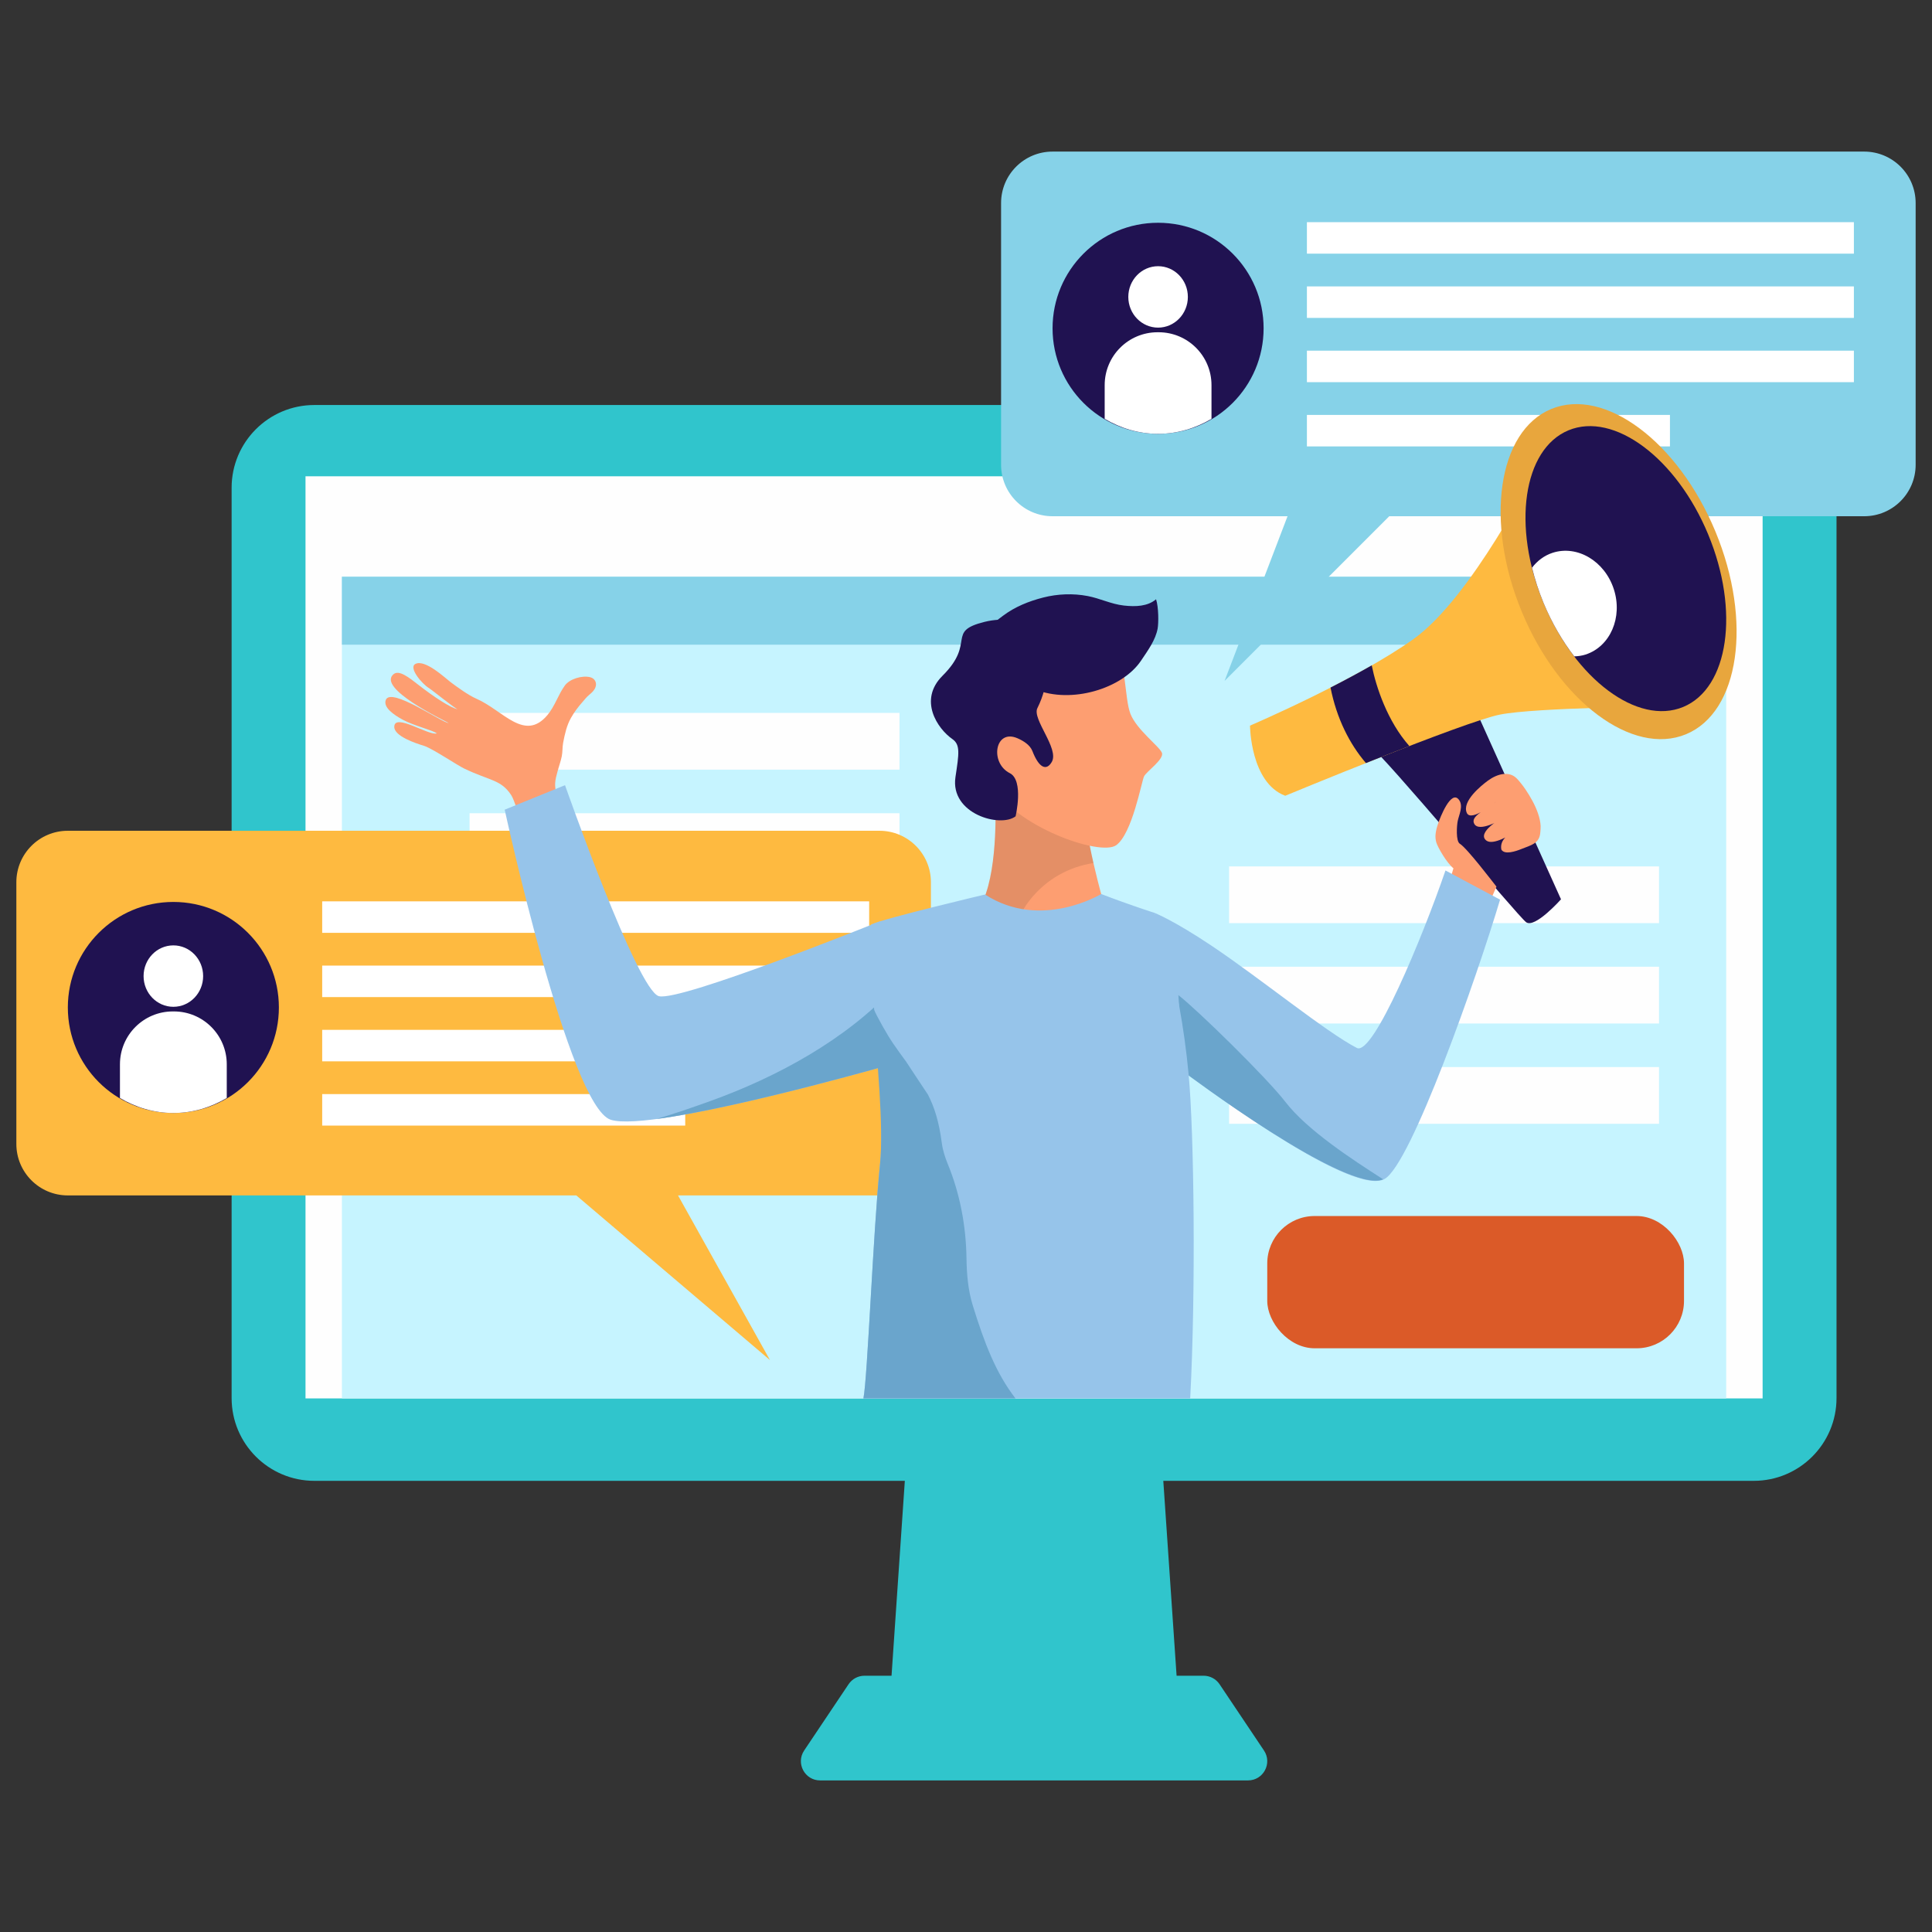 <?xml version="1.0" encoding="UTF-8"?><svg id="Layer_3" xmlns="http://www.w3.org/2000/svg" width="720" height="720" viewBox="0 0 720 720"><rect x="0" y="0" width="720" height="720" fill="#333333" stroke="none"/><defs><style>.cls-1{fill:#30c5cc;}.cls-1,.cls-2,.cls-3,.cls-4,.cls-5,.cls-6,.cls-7,.cls-8,.cls-9,.cls-10,.cls-11,.cls-12,.cls-13{stroke-width:0px;}.cls-2{fill:#6aa5cc;}.cls-3{fill:#201251;}.cls-4{fill:#e8a63d;}.cls-5{fill:#fd9e71;}.cls-6{fill:#feba40;}.cls-7{fill:#c6f4ff;}.cls-8{fill:#db5a28;}.cls-9{fill:#fff;}.cls-10{fill:#000;opacity:.1;}.cls-11{fill:#86d2e8;}.cls-12{fill:#96c4ea;}.cls-13{fill:#fefefe;}</style></defs><polygon class="cls-1" points="440.139 648.811 330.593 648.811 339.597 516.756 431.134 516.756 440.139 648.811"/><path class="cls-1" d="M454.495,627.668c-1.329-1.983-3.559-3.174-5.947-3.174h-126.365c-2.387,0-4.618,1.191-5.948,3.174l-16.55,24.695c-3.188,4.756.22,11.145,5.947,11.145h159.466c5.726,0,9.135-6.388,5.947-11.145l-16.55-24.695Z"/><path class="cls-1" d="M117.148,150.936h536.436c17.015,0,30.829,13.814,30.829,30.829v339.269c0,17.015-13.814,30.829-30.829,30.829H117.148c-17.016,0-30.83-13.814-30.83-30.83V181.766c0-17.016,13.814-30.83,30.83-30.83Z"/><rect class="cls-13" x="113.854" y="177.498" width="543.022" height="343.651"/><rect class="cls-7" x="127.42" y="214.923" width="515.89" height="306.226"/><rect class="cls-11" x="127.42" y="214.923" width="515.89" height="25.333"/><rect class="cls-13" x="458.054" y="322.884" width="160.214" height="21.149"/><rect class="cls-13" x="458.054" y="360.272" width="160.214" height="21.149"/><rect class="cls-13" x="458.054" y="397.662" width="160.214" height="21.148"/><rect class="cls-13" x="175" y="265.679" width="160.215" height="21.149"/><rect class="cls-13" x="175" y="303.068" width="160.215" height="21.148"/><path class="cls-6" d="M327.748,309.602H25.273c-10.592,0-19.179,8.586-19.179,19.179v97.537c0,10.592,8.586,19.179,19.179,19.179h189.498l72.179,61.371-34.273-61.371h75.071c10.592,0,19.179-8.587,19.179-19.179v-97.537c0-10.592-8.586-19.179-19.179-19.179Z"/><rect class="cls-9" x="120.07" y="335.904" width="203.842" height="11.736"/><rect class="cls-9" x="120.07" y="359.849" width="203.842" height="11.736"/><rect class="cls-9" x="120.07" y="383.794" width="203.842" height="11.736"/><rect class="cls-9" x="120.07" y="407.739" width="135.293" height="11.736"/><path class="cls-3" d="M103.932,375.454c0,21.719-17.607,39.326-39.326,39.326s-39.325-17.607-39.325-39.326,17.606-39.325,39.325-39.325,39.326,17.606,39.326,39.325Z"/><ellipse class="cls-9" cx="64.606" cy="363.761" rx="11.098" ry="11.445"/><path class="cls-9" d="M64.805,376.93h-.398c-10.882,0-19.703,8.821-19.703,19.703v12.562c5.857,3.463,12.604,5.584,19.902,5.584s14.045-2.121,19.902-5.584v-12.562c0-10.882-8.822-19.703-19.703-19.703Z"/><path class="cls-11" d="M694.727,56.492h-302.475c-10.592,0-19.179,8.586-19.179,19.178v97.538c0,10.592,8.586,19.179,19.179,19.179h87.578l-23.466,61.372,61.371-61.372h176.992c10.592,0,19.179-8.586,19.179-19.179v-97.538c0-10.592-8.587-19.178-19.179-19.178Z"/><rect class="cls-9" x="487.049" y="82.794" width="203.842" height="11.737"/><rect class="cls-9" x="487.049" y="106.739" width="203.842" height="11.736"/><rect class="cls-9" x="487.049" y="130.684" width="203.842" height="11.736"/><rect class="cls-9" x="487.049" y="154.629" width="135.293" height="11.736"/><path class="cls-3" d="M470.91,122.344c0,21.719-17.607,39.325-39.325,39.325s-39.325-17.606-39.325-39.325,17.606-39.325,39.325-39.325,39.325,17.606,39.325,39.325Z"/><path class="cls-9" d="M442.682,110.652c0,6.321-4.968,11.445-11.097,11.445s-11.097-5.124-11.097-11.445c0-6.321,4.968-11.446,11.097-11.446s11.097,5.125,11.097,11.446Z"/><path class="cls-9" d="M431.784,123.821h-.398c-10.882,0-19.703,8.821-19.703,19.703v12.563c5.856,3.462,12.604,5.584,19.902,5.584s14.045-2.121,19.902-5.584v-12.563c0-10.882-8.821-19.703-19.703-19.703Z"/><rect class="cls-8" x="472.269" y="453.176" width="155.31" height="49.291" rx="17.67" ry="17.67"/><path class="cls-5" d="M403.672,296.764c-8.058,1.549-16.529,1.756-24.268,1.073-2.832-.249-5.74-.895-8.522-1.856.393,10.106.471,33.791-6.721,43.597,0,0,2.589,11.647,23.616,11.993,21.026.347,23.396-15.52,23.396-15.52,0,0-7.072-24.381-7.501-39.288Z"/><path class="cls-10" d="M364.272,339.949c.066.203.171.484.323.826.014.032.035.071.05.105.162.356.375.769.652,1.227.012.02.02.037.033.057.283.461.646.969,1.07,1.493.057.071.118.142.179.214.907,1.076,2.148,2.227,3.813,3.31.094.062.181.123.277.184.836.524,1.786,1.024,2.845,1.49.136.06.286.115.426.174,1.111.465,2.319.897,3.69,1.259.657-5.333,2.685-10.536,6.193-14.927,6.208-7.769,14.419-12.267,23.677-13.744-1.794-7.89-3.615-17.514-3.826-24.851-8.058,1.549-16.529,1.756-24.268,1.073-2.832-.249-5.74-.895-8.522-1.856.393,10.106.471,33.791-6.721,43.597,0,0,.035.126.072.25.011.035.023.076.039.12Z"/><path class="cls-5" d="M374.542,240.045s34.457-10.175,39.944-1.83c5.486,8.345,4.492,21.824,6.778,27.762,2.286,5.941,10.834,12.198,11.749,14.573.915,2.377-5.728,6.911-6.651,8.767-.922,1.854-4.395,21.357-10.377,25.66-5.981,4.304-38.063-7.122-46.011-22.271-7.947-15.151-4.674-47.671,4.567-52.662Z"/><path class="cls-3" d="M390.234,246.093s1.048,8.455-3.629,17.802c-2.062,4.12,8.229,15.08,5.364,20.061-1.909,3.316-4.697,2.475-7.229-4.074-.869-2.245-3.334-3.796-5.569-4.762-8.434-3.647-10.398,9.204-2.835,13.021,5.294,2.673,2.146,16.074,2.146,16.074-5.685,4.375-24.47-.899-22.412-14.616,1.31-8.733,1.891-12.057-1.168-14.184-5.538-3.851-12.745-14.538-3.631-23.601,12.558-12.487,1.104-16.453,15.625-20.055,14.521-3.605,26.521,5.262,23.338,14.334Z"/><path class="cls-3" d="M364.531,238.752c.817-3.167,6.545-7.25,9.38-9.364,4.373-3.261,9.442-5.321,14.863-6.706,5.371-1.372,11.127-1.598,16.56-.558,4.71.902,8.662,2.994,13.482,3.542,4.453.506,8.884.307,12.013-2.329.979,2.953.96,8.869.59,10.901-.782,4.296-3.621,8.142-6.194,11.983-6.987,10.429-26.004,16.202-39.409,10.691-6.477-2.664-12.289-4.966-15.469-10.598-1.829-3.241-3.221-4.808-5.816-7.562Z"/><path class="cls-3" d="M548.433,261.218l33.308,73.931s-9.749,10.968-12.999,8.531c-3.249-2.438-53.214-62.422-58.088-65.536-4.875-3.114,37.779-16.925,37.779-16.925Z"/><path class="cls-6" d="M465.835,270.425s.136,21.259,13.134,26.133c0,0,66.62-27.603,80.024-30.253,13.405-2.651,62.151-3.056,62.151-3.056l-49.152-87.743s-23.559,47.122-45.09,62.558c-21.528,15.435-61.067,32.36-61.067,32.36Z"/><path class="cls-3" d="M509.046,284.373c5.269-2.095,10.767-4.26,16.182-6.349-8.164-9.189-12.402-22.004-14.021-30.064-5.052,2.894-10.288,5.684-15.355,8.277,2.261,11.511,7.124,21.076,13.194,28.136Z"/><path class="cls-4" d="M639.286,198.072c13.877,33.468,8.972,67.297-10.953,75.559-19.925,8.261-47.326-12.174-61.203-45.643-13.877-33.47-8.973-67.297,10.953-75.558,19.925-8.262,47.326,12.174,61.202,45.642Z"/><path class="cls-3" d="M636.598,199.187c11.803,28.47,7.633,57.247-9.317,64.275-16.951,7.027-40.26-10.357-52.064-38.827s-7.633-57.247,9.317-64.274c16.95-7.028,40.26,10.356,52.065,38.826Z"/><path class="cls-5" d="M544.056,314.454c-1.586-.959-1.139-6.911-.818-8.461.503-2.421,2.179-5.579.498-7.896-2.971-4.097-7.15,6.923-7.694,8.522-1.042,3.063-1.417,5.148-.764,7.345.546,1.836,3.835,7.571,6.376,9.628-.308,1.098-.647,2.235-1.065,3.45,3.177,1.41,4.946,2.289,8.028,4.065,3.216,1.852,3.049,4.147,6.057,6.214l3.008-6.907c-1.261-1.576-10.984-14.362-13.626-15.961Z"/><path class="cls-5" d="M565.395,290.259c-2.878-3.099-7.364-1.909-10.846.631-2.546,1.856-9.871,7.783-7.899,12.079,1.642,3.573,11.068-4.334,11.068-4.334-3.471,2.987-9.941,5.376-8.315,8.366,1.816,3.335,10.046-1.417,11.846-2.741-1.849.473-11.04,6.054-7.359,8.966,2.524,1.995,9.279-2.194,11.304-3.616-2.713.825-6.404,3.23-5.688,6.991,1.179,2.056,5.278.693,7.562-.235,3.444-1.399,6.688-1.937,6.965-6.217.052-.8.158-1.489.118-2.324-.148-3.098-1.558-6.598-3.031-9.315-1.634-3.012-3.528-5.885-5.726-8.252Z"/><path class="cls-5" d="M214.707,314.799c-1.64-2.512-2.866-5.375-3.852-8.195-.857-2.454-1.464-4.963-2.312-7.416-.818-2.361-1.79-4.714-1.655-7.264.083-1.585.489-2.898.891-4.433.491-1.885,1.184-3.718,1.572-5.627.344-1.699.194-3.352.515-5.044.596-3.147,1.329-6.506,2.937-9.314,1.254-2.19,2.615-4.012,4.278-5.893.875-.987,1.492-1.842,2.533-2.702.962-.793,1.903-1.642,2.322-2.856.584-1.695-.308-3.251-1.99-3.678-2.964-.754-7.638.607-9.443,3.092-2.509,3.453-3.694,7.68-6.487,11.009-8.547,10.18-16.564-1.803-26.535-6.112-2.861-1.237-7.152-4.344-9.634-6.211-1.782-1.341-9.435-8.614-13.056-6.718-2.661,1.395,2.55,7.505,5.071,8.999.994.588,9.537,7.524,10.647,7.859-2.517-.427-9.06-4.753-14.323-8.872-3.781-2.958-7.445-5.872-9.507-4.184-6.345,5.198,18.548,17.094,20.492,18.183-2.074.177-21.562-13.623-23.406-8.55-1.014,2.788,3.03,5.554,6.338,7.351,4.15,2.255,11.107,3.868,12.674,5.085-2.934.996-15.838-7.781-15.842-2.424-.005,3.506,8.012,6.13,11.026,7.049,3.107.947,12.236,7.154,15.126,8.531,9.633,4.59,13.607,4.058,17.408,9.828,2.421,3.678,6.732,23.101,10.226,30.494l13.986-11.988Z"/><path class="cls-12" d="M538.686,324.399c-8.588,25.006-26.958,69.243-33.021,66.138-11.375-5.825-35.856-25.844-54.146-38.087-14.173-9.488-21.268-12.255-21.268-12.255l12.732,60.371s60.35,45.837,72.995,38.812c9.943-5.524,34.418-75.221,43.053-104.104,0,0-20.203-10.765-20.345-10.875Z"/><path class="cls-2" d="M478.919,410.515c-6.8-8.83-32.758-34.25-39.78-39.667l2.028,28.63s60.834,45.734,74.297,40.024c-11.591-7.454-28.281-18.258-36.546-28.987Z"/><path class="cls-12" d="M327.848,343.392s-74.221,29.96-82.298,27.853c-8.077-2.108-34.986-78.631-34.986-78.631l-22.478,9.131s24.006,110.374,39.459,115.535c15.452,5.159,107.573-21.451,107.573-21.451,0,0,1.51-26.799-7.269-52.438Z"/><path class="cls-2" d="M264.525,410.398c-6.541,2.346-13.197,4.658-19.879,6.625,31.483-4.16,90.471-21.194,90.471-21.194,0,0,.635-12.249-1.613-28.054-18.273,19.791-44.263,33.754-68.978,42.623Z"/><path class="cls-9" d="M601.423,219.566c-3.395-10.47-13.609-16.539-22.815-13.554-3.147,1.021-5.718,3.016-7.671,5.554,1.072,4.313,2.464,8.69,4.28,13.069,3.12,7.527,7.058,14.248,11.456,19.977,1.416-.052,2.833-.231,4.228-.685,9.207-2.984,13.917-13.892,10.522-24.361Z"/><path class="cls-12" d="M327.972,433.677c-2.619,25.762-4.661,79.904-6.201,87.472h121.78c2.151-40.448,1.434-99.028-.567-120.583-3.488-37.56-12.732-60.371-12.732-60.371,0,0-9.093-2.873-19.878-7.025,0,0-22.416,13.698-43.284.185,0,0-37.677,8.921-42.234,11.097-3.78,1.804,5.916,61.719,3.117,89.226Z"/><path class="cls-2" d="M360.183,468.942c-.174-12.054-2.402-23.98-6.97-35.136-1.043-2.548-1.879-5.152-2.236-7.883-1.057-8.091-2.794-13.393-5.156-17.987-2.722-4.114-5.481-8.208-8.17-12.343-1.494-2.025-3.065-4.169-4.798-6.703-2.259-3.302-5.654-9.356-7.44-13.157,1.429,18.914,3.959,44.172,2.558,57.944-2.619,25.762-4.661,79.904-6.201,87.472h56.675c-7.285-9.372-11.656-20.784-15.936-34.701-1.738-5.652-2.241-11.556-2.328-17.507Z"/></svg>